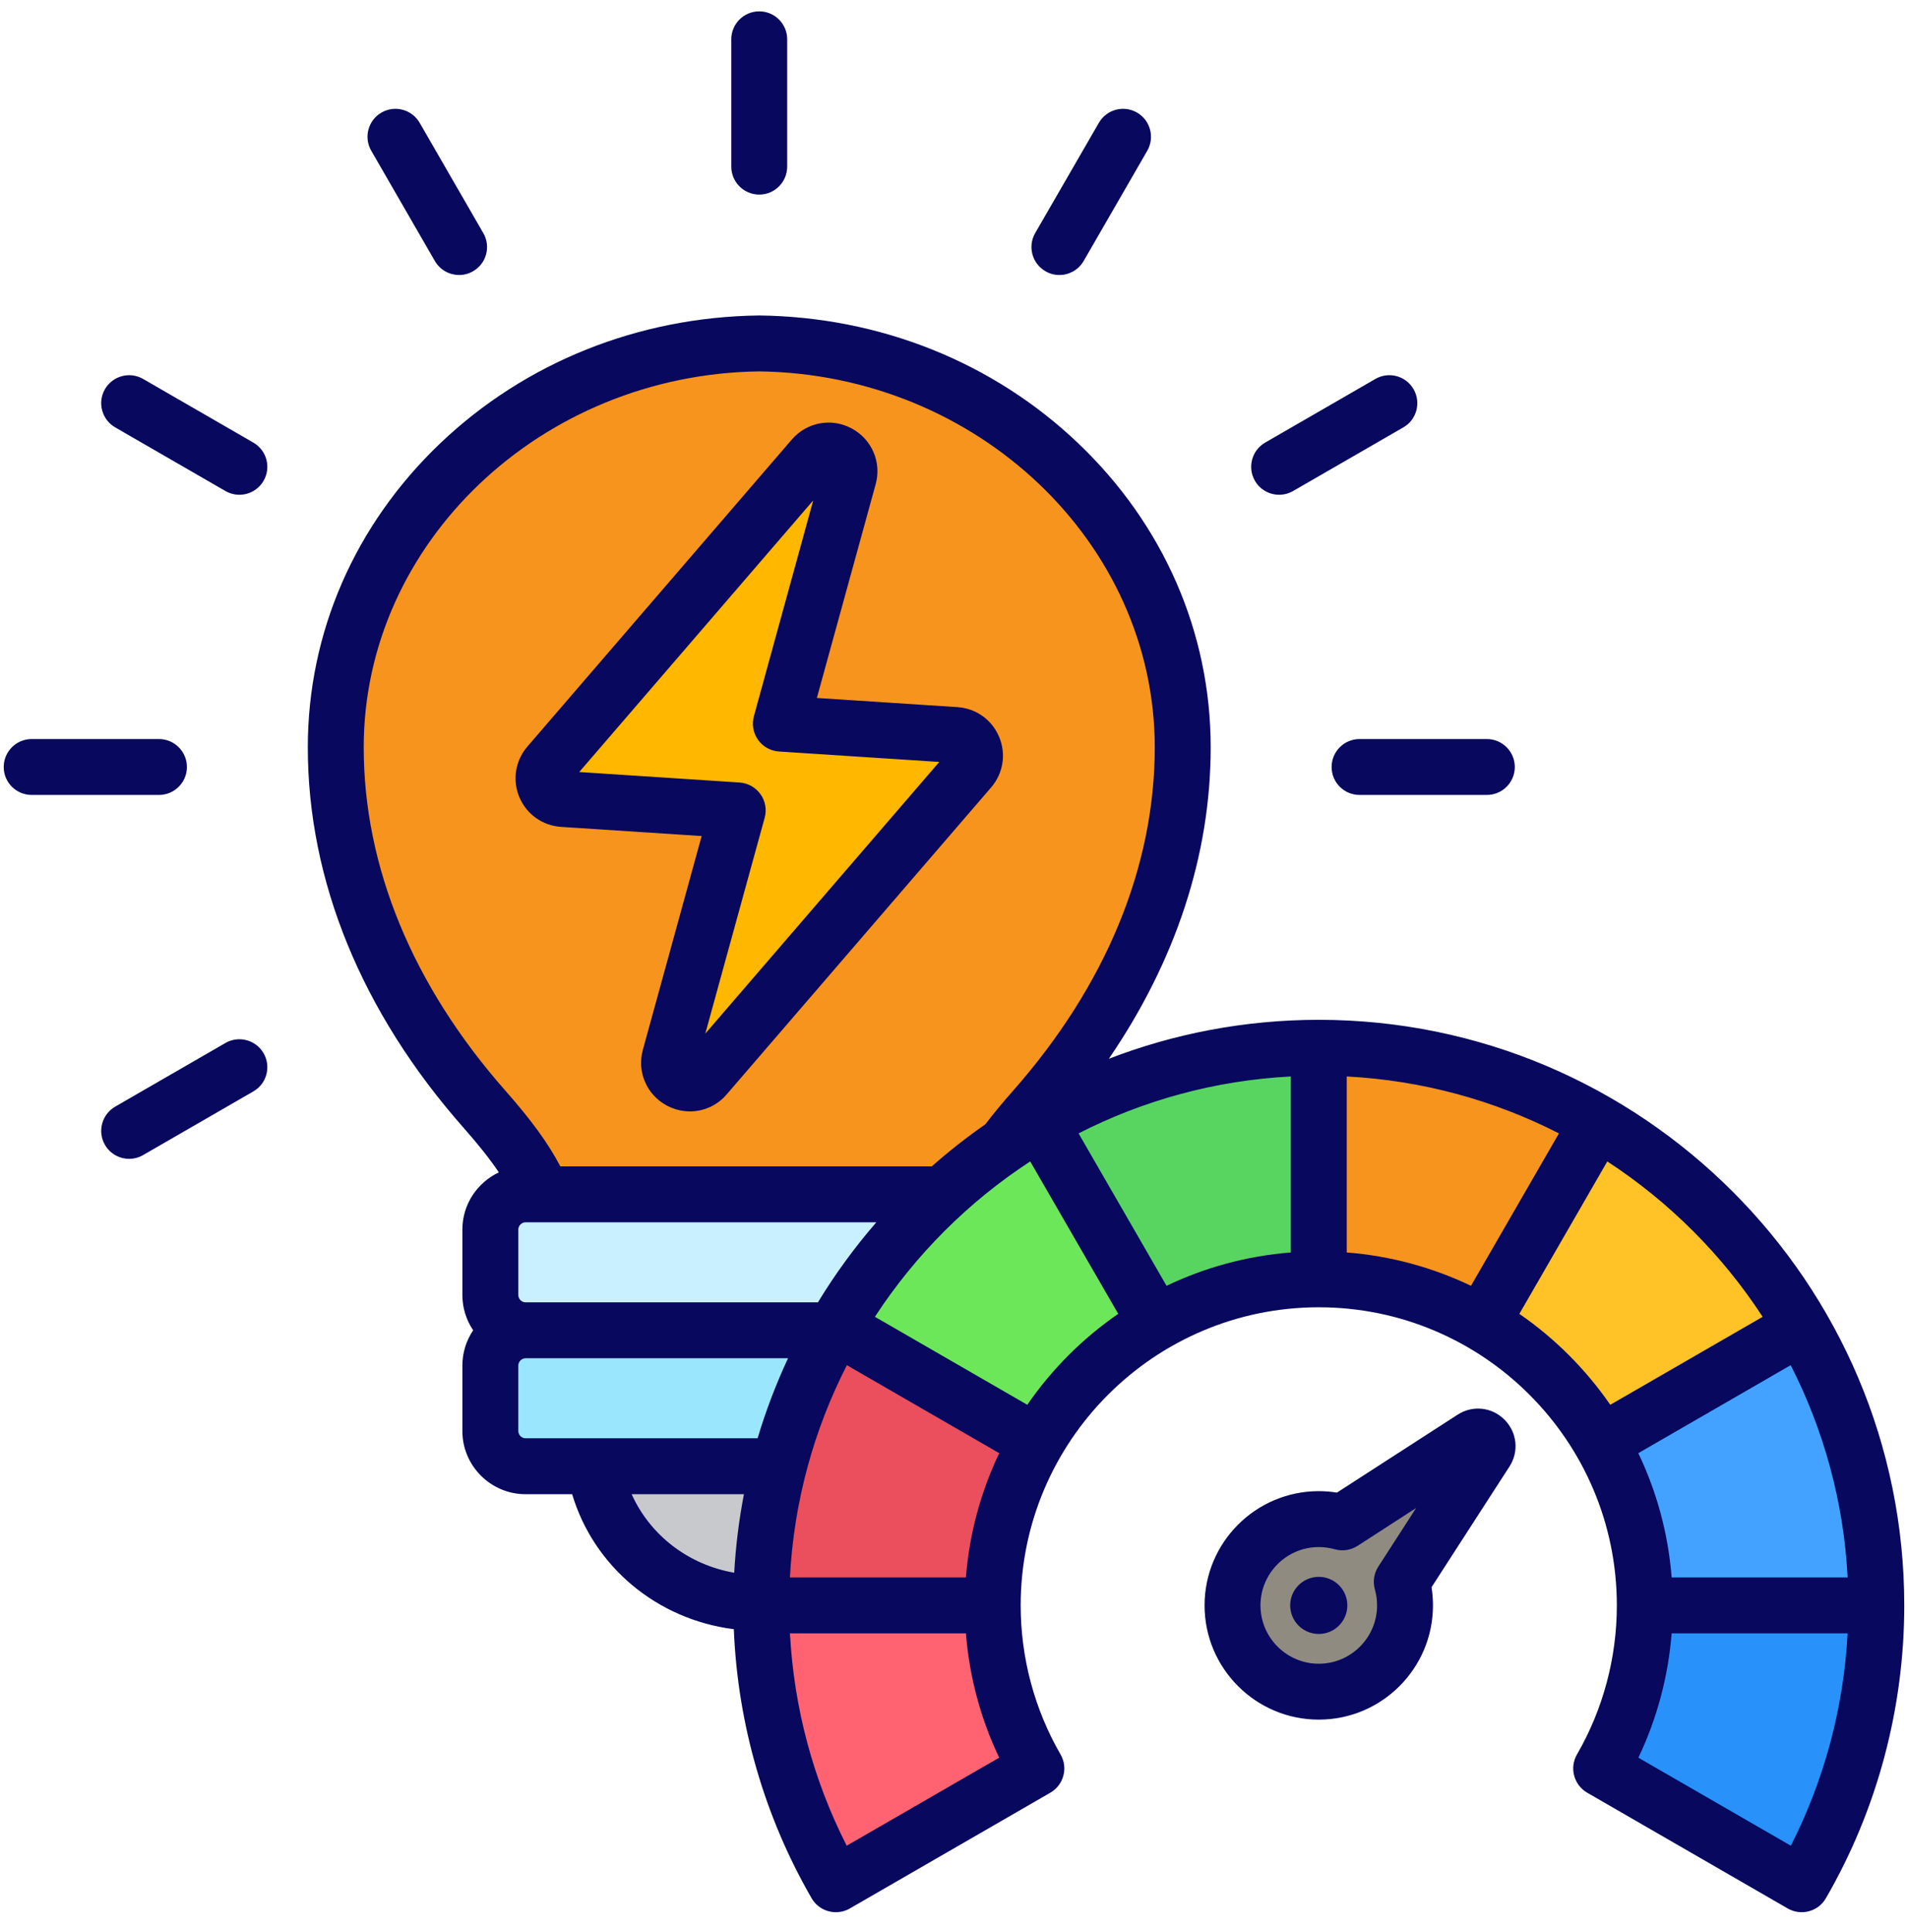 <svg width="80" height="81" viewBox="0 0 80 81" fill="none" xmlns="http://www.w3.org/2000/svg">
<g clip-path="url(#clip0_1_4240)">
<path fill-rule="evenodd" clip-rule="evenodd" d="M38.816 61.03C38.473 64.49 35.48 67.195 31.837 67.195C28.175 67.195 25.17 64.461 24.854 60.976L38.816 61.03Z" fill="#C8C9CD"/>
<path fill-rule="evenodd" clip-rule="evenodd" d="M23.565 53.005H40.104C40.554 50.246 41.339 48.786 43.352 46.505C47.453 41.859 49.591 36.618 49.591 31.331C49.591 22.053 41.663 14.519 31.835 14.398C22.006 14.519 14.079 22.053 14.079 31.331C14.079 36.618 16.217 41.859 20.318 46.505C22.331 48.786 23.115 50.246 23.565 53.005Z" fill="#F7941D"/>
<path fill-rule="evenodd" clip-rule="evenodd" d="M22.038 50.067H41.631C42.445 50.067 43.11 50.733 43.11 51.546V54.289C43.11 55.102 42.445 55.768 41.631 55.768V55.768C42.445 55.768 43.11 56.434 43.11 57.247V59.989C43.11 60.803 42.445 61.468 41.631 61.468H22.038C21.225 61.468 20.559 60.803 20.559 59.989V57.247C20.559 56.434 21.225 55.768 22.038 55.768V55.768C21.225 55.768 20.559 55.102 20.559 54.289V51.546C20.559 50.733 21.225 50.067 22.038 50.067Z" fill="#C9F0FF"/>
<path fill-rule="evenodd" clip-rule="evenodd" d="M22.038 61.468H41.631C42.445 61.468 43.11 60.802 43.11 59.989V57.247C43.11 56.433 42.445 55.768 41.631 55.768H22.038C21.225 55.768 20.559 56.433 20.559 57.247V59.989C20.559 60.802 21.225 61.468 22.038 61.468Z" fill="#9AE7FD"/>
<path fill-rule="evenodd" clip-rule="evenodd" d="M35.585 19.988L32.739 30.334L40.066 30.813C40.783 30.86 41.136 31.703 40.667 32.247L29.58 45.116C28.978 45.815 27.84 45.208 28.084 44.319L30.931 33.973L23.604 33.494C22.887 33.447 22.533 32.605 23.002 32.06L34.09 19.191C34.692 18.492 35.83 19.099 35.585 19.988Z" fill="#FFB700"/>
<path fill-rule="evenodd" clip-rule="evenodd" d="M43.454 60.464L35.046 55.61C33.056 59.049 31.917 63.042 31.917 67.3C31.917 71.559 33.056 75.552 35.046 78.991L43.445 74.142C42.284 72.132 41.619 69.799 41.619 67.311C41.619 64.816 42.287 62.478 43.454 60.464Z" fill="#FF6372"/>
<path fill-rule="evenodd" clip-rule="evenodd" d="M31.917 67.3H41.619C41.623 62.241 44.373 57.825 48.46 55.463L43.604 47.052C40.056 49.104 37.099 52.062 35.046 55.61C33.056 59.049 31.917 63.042 31.917 67.3Z" fill="#EB4E5C"/>
<path fill-rule="evenodd" clip-rule="evenodd" d="M35.046 55.61L43.454 60.464C45.82 56.382 50.236 53.635 55.295 53.635V43.923C51.036 43.923 47.043 45.062 43.604 47.052C40.056 49.104 37.099 52.063 35.046 55.61Z" fill="#6CE75A"/>
<path fill-rule="evenodd" clip-rule="evenodd" d="M43.604 47.052L48.46 55.463C50.471 54.3 52.805 53.635 55.295 53.635C57.784 53.635 60.118 54.301 62.129 55.463L66.985 47.052C63.546 45.062 59.553 43.923 55.295 43.923C51.036 43.923 47.043 45.062 43.604 47.052Z" fill="#58D561"/>
<path fill-rule="evenodd" clip-rule="evenodd" d="M55.295 43.923V53.635C60.353 53.635 64.769 56.382 67.135 60.464L75.543 55.61C73.491 52.063 70.533 49.104 66.985 47.052C63.546 45.062 59.554 43.923 55.295 43.923Z" fill="#F7941D"/>
<path fill-rule="evenodd" clip-rule="evenodd" d="M66.985 47.052L62.129 55.463C66.216 57.825 68.966 62.241 68.97 67.3H78.672C78.672 63.042 77.533 59.049 75.543 55.61C73.491 52.062 70.533 49.104 66.985 47.052Z" fill="#FFC328"/>
<path fill-rule="evenodd" clip-rule="evenodd" d="M75.543 55.61L67.135 60.464C68.302 62.478 68.97 64.816 68.97 67.31C68.97 69.799 68.305 72.132 67.144 74.142L75.543 78.991C77.533 75.552 78.672 71.559 78.672 67.3C78.672 63.042 77.533 59.049 75.543 55.61Z" fill="#43A2FF"/>
<path fill-rule="evenodd" clip-rule="evenodd" d="M78.672 67.301H68.97L68.97 67.311C68.97 69.799 68.305 72.132 67.144 74.142L75.543 78.991C77.533 75.552 78.672 71.559 78.672 67.301Z" fill="#2891FA"/>
<path fill-rule="evenodd" clip-rule="evenodd" d="M55.295 63.683C55.638 63.683 55.969 63.731 56.284 63.82L61.754 60.288C62.114 60.056 62.539 60.481 62.307 60.841L58.775 66.311C58.864 66.625 58.911 66.957 58.911 67.3C58.911 69.298 57.292 70.917 55.295 70.917C53.297 70.917 51.678 69.298 51.678 67.3C51.678 65.303 53.297 63.683 55.295 63.683Z" fill="#8F8B81"/>
<path fill-rule="evenodd" clip-rule="evenodd" d="M34.098 20.977L31.61 30.024C31.516 30.363 31.579 30.727 31.784 31.015C31.988 31.302 32.311 31.482 32.663 31.504L39.383 31.942L29.572 43.332L32.061 34.284C32.155 33.944 32.091 33.58 31.886 33.294C31.681 33.007 31.36 32.827 31.007 32.804L24.286 32.365L34.098 20.977ZM23.527 34.664L29.42 35.048L26.955 44.008C26.7 44.933 27.114 45.895 27.962 46.347C28.27 46.511 28.601 46.591 28.929 46.591C29.505 46.591 30.069 46.346 30.467 45.881L41.556 33.011C42.064 32.42 42.194 31.608 41.892 30.891C41.591 30.172 40.92 29.694 40.143 29.644L34.25 29.26L36.716 20.299C36.97 19.374 36.554 18.413 35.706 17.959C34.858 17.506 33.828 17.699 33.201 18.425L22.114 31.296C21.605 31.886 21.476 32.699 21.776 33.418C22.078 34.135 22.748 34.613 23.527 34.664ZM57.004 30.982H62.342C62.988 30.982 63.514 31.507 63.514 32.154C63.514 32.801 62.988 33.325 62.342 33.325H57.004C56.357 33.325 55.833 32.801 55.833 32.154C55.833 31.507 56.357 30.982 57.004 30.982ZM15.567 6.32C15.242 5.76 15.434 5.042 15.995 4.719C16.556 4.395 17.271 4.588 17.596 5.149L20.264 9.771C20.589 10.331 20.397 11.047 19.835 11.371C19.651 11.478 19.45 11.528 19.251 11.528C18.845 11.528 18.451 11.318 18.234 10.943L15.567 6.32ZM30.662 6.985V1.647C30.662 1 31.187 0.476 31.834 0.476C32.481 0.476 33.006 1 33.006 1.647V6.985C33.006 7.631 32.481 8.157 31.834 8.157C31.187 8.157 30.662 7.631 30.662 6.985ZM43.404 9.771L46.074 5.149C46.397 4.588 47.114 4.395 47.673 4.719C48.234 5.042 48.426 5.76 48.103 6.32L45.435 10.943C45.217 11.318 44.824 11.528 44.419 11.528C44.22 11.528 44.019 11.478 43.835 11.371C43.273 11.047 43.081 10.331 43.404 9.771ZM52.617 20.155C52.294 19.594 52.486 18.878 53.046 18.555L57.668 15.886C58.229 15.563 58.945 15.753 59.268 16.314C59.592 16.875 59.402 17.593 58.841 17.916L54.219 20.584C54.034 20.69 53.833 20.741 53.633 20.741C53.228 20.741 52.834 20.531 52.617 20.155ZM11.052 44.153C11.375 44.713 11.184 45.43 10.624 45.753L6.001 48.422C5.817 48.529 5.615 48.58 5.416 48.58C5.011 48.58 4.617 48.369 4.4 47.994C4.077 47.433 4.269 46.716 4.83 46.392L9.451 43.724C10.01 43.4 10.728 43.593 11.052 44.153ZM6.665 33.325H1.328C0.681 33.325 0.156 32.801 0.156 32.154C0.156 31.507 0.681 30.982 1.328 30.982H6.665C7.312 30.982 7.837 31.507 7.837 32.154C7.837 32.801 7.312 33.325 6.665 33.325ZM11.052 20.155C10.834 20.531 10.441 20.741 10.036 20.741C9.837 20.741 9.636 20.69 9.451 20.584L4.83 17.916C4.269 17.593 4.077 16.875 4.4 16.315C4.723 15.755 5.441 15.562 6.001 15.886L10.624 18.555C11.184 18.878 11.375 19.594 11.052 20.155ZM56.492 67.3C56.492 67.961 55.956 68.498 55.295 68.498C54.632 68.498 54.096 67.961 54.096 67.3C54.096 66.639 54.632 66.104 55.295 66.104C55.956 66.104 56.492 66.639 56.492 67.3ZM57.791 65.675L59.377 63.217L56.92 64.805C56.636 64.987 56.288 65.039 55.964 64.947C55.748 64.886 55.522 64.855 55.295 64.855C53.947 64.855 52.85 65.952 52.85 67.3C52.85 68.649 53.947 69.746 55.295 69.746C56.642 69.746 57.739 68.649 57.739 67.3C57.739 67.072 57.709 66.847 57.647 66.632C57.555 66.306 57.608 65.958 57.791 65.675ZM61.119 59.303L56.056 62.572C55.806 62.532 55.551 62.511 55.295 62.511C52.654 62.511 50.506 64.659 50.506 67.3C50.506 69.941 52.654 72.089 55.295 72.089C57.936 72.089 60.083 69.941 60.083 67.3C60.083 67.044 60.062 66.789 60.023 66.538L63.291 61.477C63.697 60.85 63.609 60.042 63.081 59.514C62.553 58.984 61.745 58.899 61.119 59.303ZM75.088 77.375L68.695 73.685C69.474 72.052 69.947 70.283 70.089 68.472H77.467C77.303 71.579 76.492 74.618 75.088 77.375ZM63.705 55.079L67.392 48.689C69.989 50.383 72.213 52.605 73.906 55.203L67.517 58.891C66.488 57.401 65.195 56.106 63.705 55.079ZM43.073 58.891L36.684 55.202C38.378 52.605 40.6 50.383 43.196 48.689L46.886 55.078C45.395 56.106 44.101 57.401 43.073 58.891ZM35.501 77.375C34.097 74.618 33.286 71.579 33.122 68.472H40.5C40.644 70.283 41.115 72.052 41.894 73.685L35.501 77.375ZM26.485 62.639H31.192C30.985 63.714 30.847 64.813 30.784 65.931C28.861 65.597 27.255 64.357 26.485 62.639ZM21.732 59.989V57.247C21.732 57.08 21.872 56.939 22.037 56.939H33.042C32.539 58.017 32.11 59.14 31.765 60.295H22.037C21.872 60.295 21.732 60.155 21.732 59.989ZM34.295 54.596C35.017 53.407 35.837 52.285 36.744 51.24H22.037C21.872 51.24 21.732 51.38 21.732 51.546V54.288C21.732 54.455 21.872 54.596 22.037 54.596H34.295V54.596ZM40.5 66.128C40.645 64.277 41.131 62.519 41.897 60.919L35.508 57.23C34.13 59.925 33.287 62.939 33.12 66.128H40.5V66.128ZM15.25 31.33C15.25 36.344 17.306 41.322 21.197 45.73C22.275 46.954 22.981 47.919 23.495 48.896H39.069C39.783 48.265 40.533 47.677 41.316 47.131C41.639 46.705 42.017 46.247 42.473 45.73C46.362 41.322 48.418 36.344 48.418 31.33C48.418 22.757 40.981 15.689 31.834 15.569C22.689 15.689 15.25 22.757 15.25 31.33ZM56.467 45.127V52.505C58.319 52.65 60.077 53.138 61.677 53.903L65.365 47.513C62.669 46.136 59.656 45.293 56.467 45.127ZM54.123 52.505V45.127C50.933 45.293 47.92 46.135 45.223 47.513L48.912 53.903C50.512 53.138 52.27 52.65 54.123 52.505ZM70.09 66.128H77.469C77.303 62.94 76.459 59.925 75.081 57.23L68.692 60.919C69.458 62.519 69.945 64.277 70.09 66.128ZM55.295 42.752C52.194 42.752 49.225 43.332 46.492 44.385C49.295 40.291 50.763 35.836 50.763 31.33C50.763 26.522 48.789 21.994 45.206 18.581C41.647 15.189 36.903 13.288 31.848 13.225C31.839 13.225 31.83 13.225 31.82 13.225C26.767 13.288 22.023 15.189 18.462 18.581C14.879 21.994 12.906 26.522 12.906 31.33C12.906 36.924 15.165 42.439 19.439 47.28C20.065 47.989 20.541 48.59 20.916 49.148C20.014 49.572 19.387 50.486 19.387 51.545V54.288C19.387 54.836 19.555 55.345 19.839 55.767C19.555 56.19 19.387 56.698 19.387 57.247V59.989C19.387 61.45 20.577 62.639 22.037 62.639H23.989C24.899 65.68 27.553 67.892 30.768 68.298C30.929 72.269 32.049 76.148 34.031 79.578C34.248 79.953 34.642 80.162 35.047 80.162C35.245 80.162 35.447 80.113 35.632 80.006L44.04 75.152C44.309 74.996 44.506 74.739 44.585 74.439C44.667 74.139 44.624 73.819 44.468 73.55C43.375 71.659 42.796 69.499 42.796 67.3C42.796 60.409 48.403 54.803 55.295 54.803C62.186 54.803 67.792 60.409 67.792 67.3C67.792 69.499 67.214 71.659 66.12 73.55C65.965 73.819 65.921 74.139 66.003 74.439C66.083 74.739 66.279 74.996 66.548 75.152L74.958 80.006C75.517 80.328 76.234 80.137 76.557 79.578C78.708 75.862 79.843 71.616 79.843 67.3C79.844 53.765 68.831 42.752 55.295 42.752Z" fill="#07085E"/>
</g>
<defs>
<clipPath id="clip0_1_4240">
<rect width="80" height="80" fill="white" transform="translate(0 0.319)"/>
</clipPath>
</defs>
</svg>
